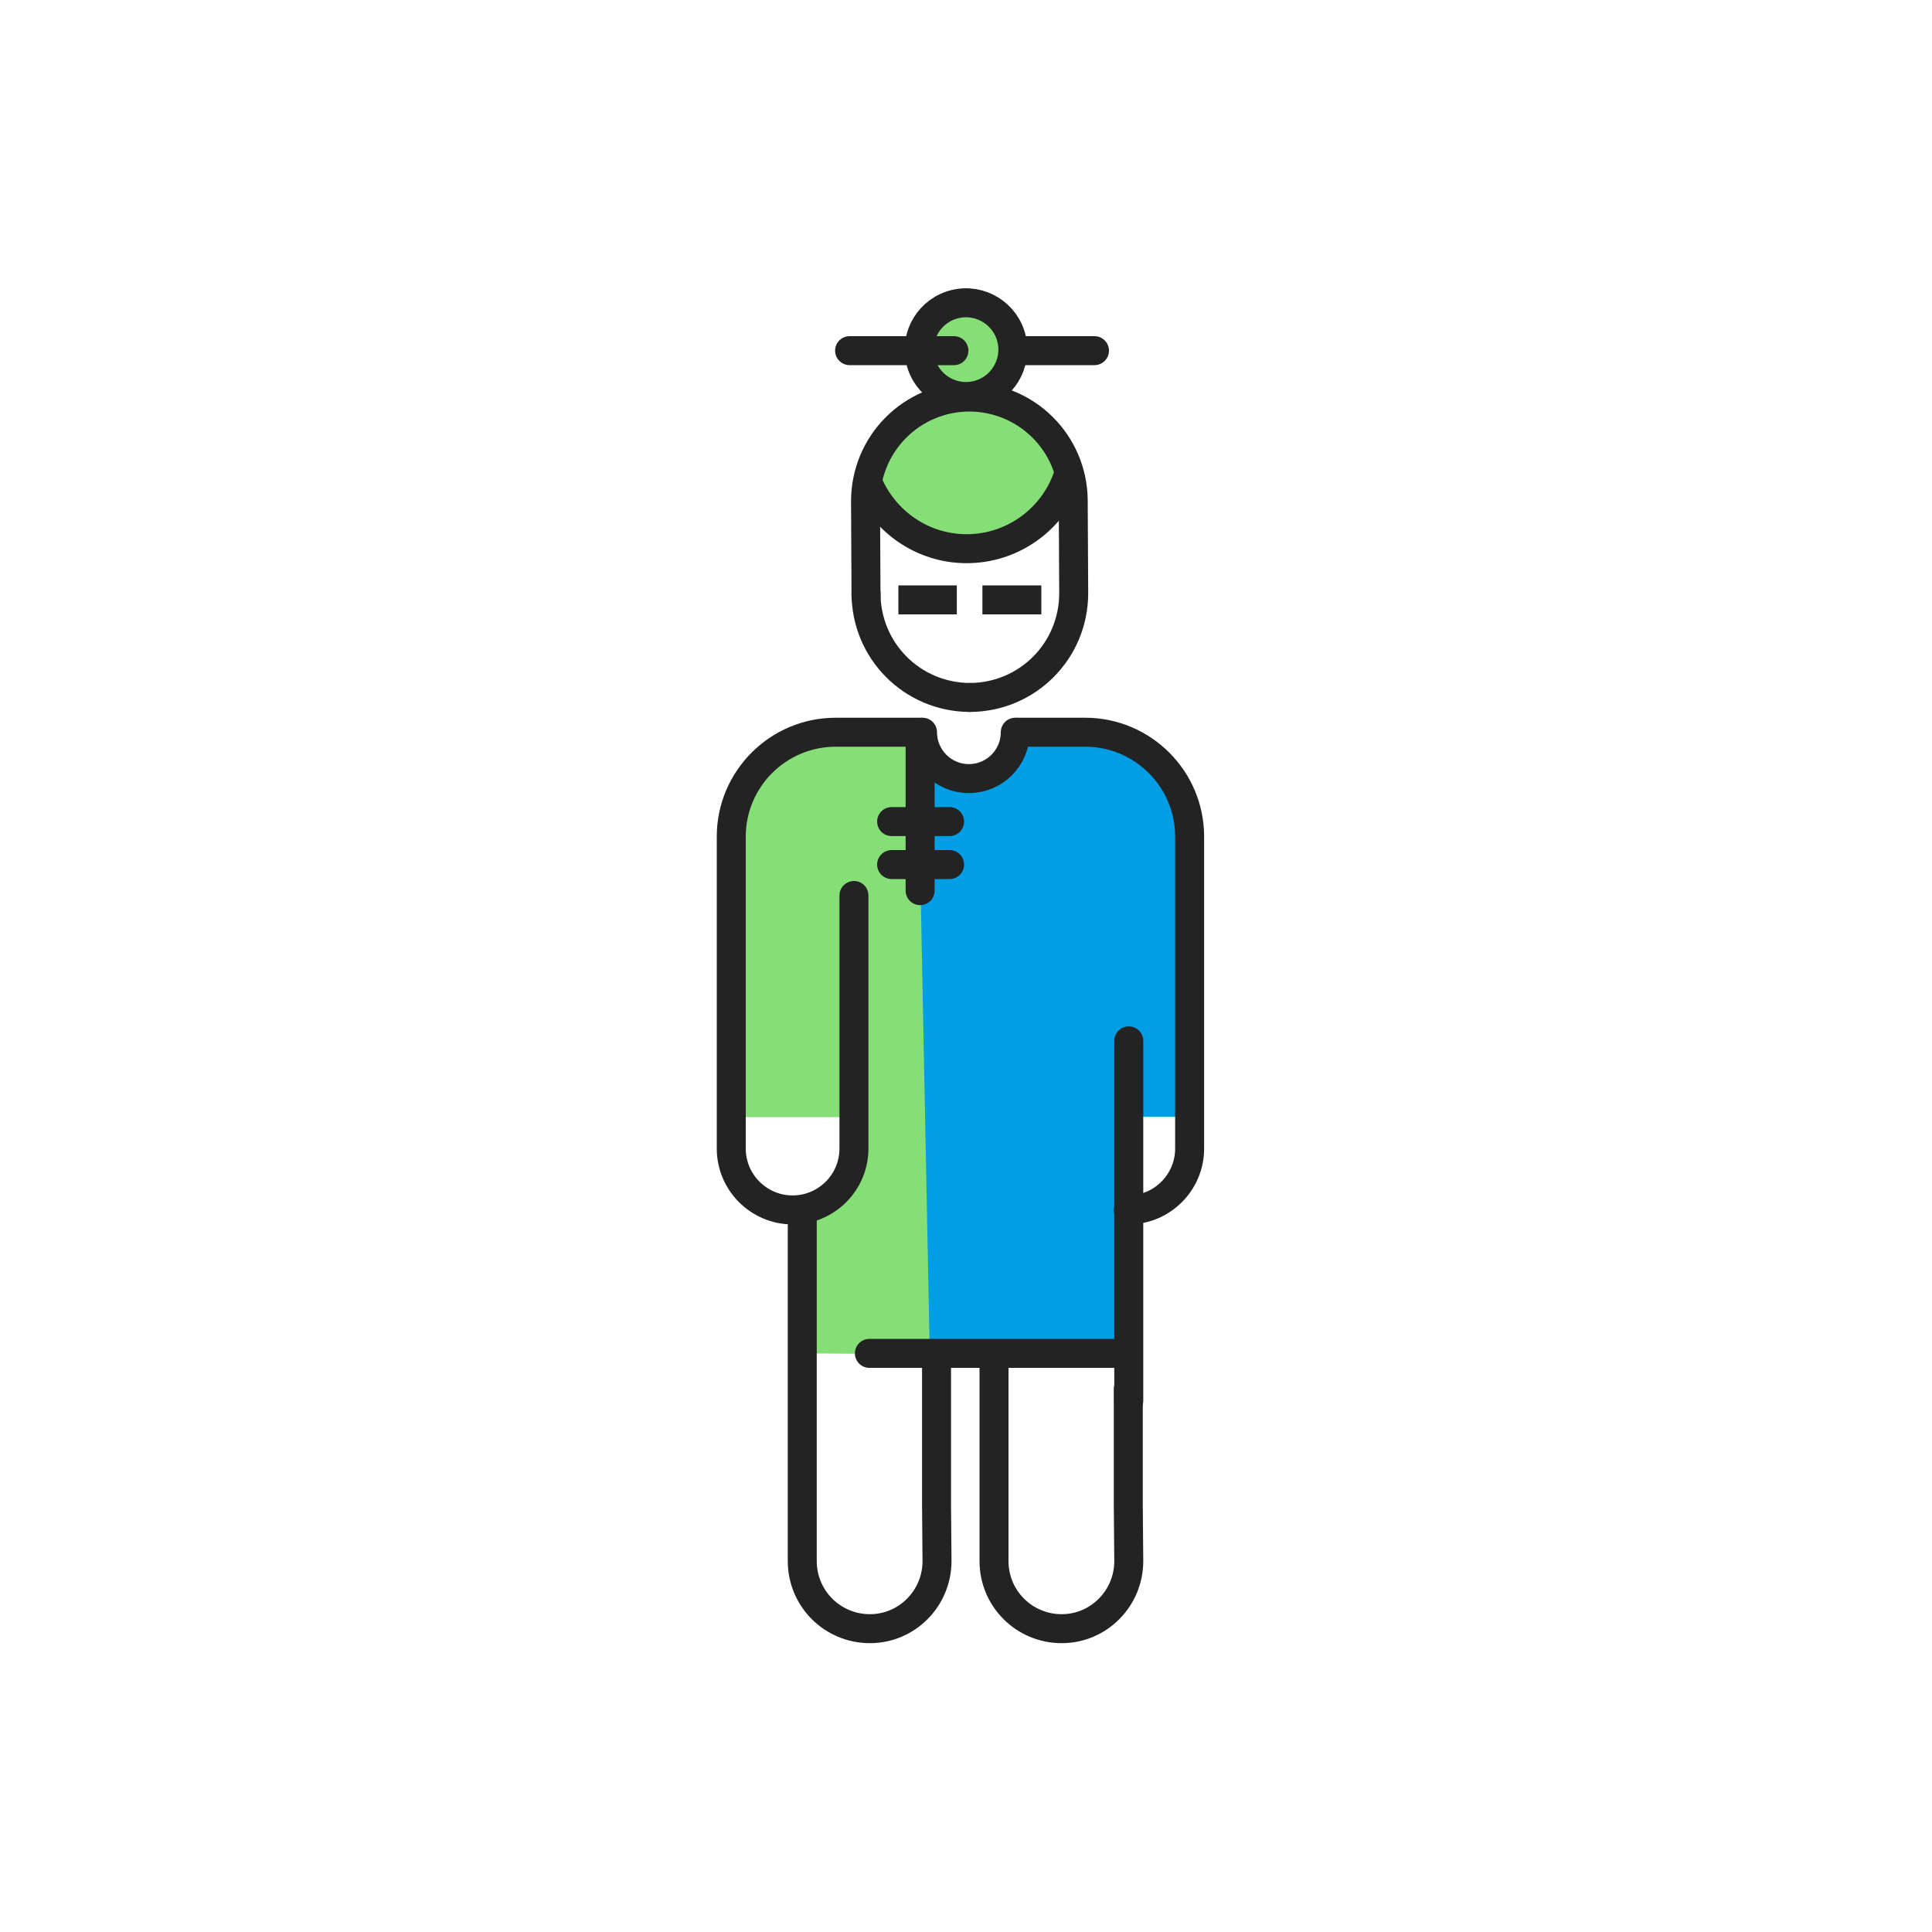 <svg width="400" height="400" viewBox="0 0 400 400" fill="none" xmlns="http://www.w3.org/2000/svg">
<path d="M186 124.2H198.1" stroke="#232323" stroke-width="6" stroke-miterlimit="10"/>
<path d="M203.4 124.2H215.6" stroke="#232323" stroke-width="6" stroke-miterlimit="10"/>
<path d="M197.5 72.6H226.6" stroke="#232323" stroke-width="6" stroke-miterlimit="10" stroke-linecap="round" stroke-linejoin="round"/>
<path d="M180.6 96.6C180.6 96.6 187.5 82.3 199.5 82.3C211.5 82.3 221 95.9 221 95.9C221 95.9 219.9 106.8 205.1 111.3C199.2 113.1 189.7 112.1 181.9 103.6C179.9 101.4 180.6 96.6 180.6 96.6Z" fill="#85DE76"/>
<path d="M221.1 98.6C218.1 107.4 209.7 113.7 199.9 113.6C190.9 113.5 183.2 108 179.8 100.2" stroke="#232323" stroke-width="6" stroke-miterlimit="10"/>
<path d="M232 270C232.7 268.1 231.7 270.1 233.4 268.6C236.8 265.4 230 256 233.7 252.9V231.2H246.2C246.3 228.4 246.2 225.1 246.2 224.4C246.2 220.6 246.7 218.1 246.2 204C246 199.4 248.2 188.6 246.2 184.7C245.2 182.8 247.2 169.3 246.2 167.3C242.8 161.1 242.9 160.8 237.5 155.9C237 153.2 231.5 152.3 229.1 151.6C225.8 150.6 218.5 150.7 215.1 151.6C211.6 152 204.7 161 202.6 161C193.3 161 196 149.3 186.7 151.9C180.8 153.6 173.8 161.4 173.8 166.7C173.8 179.6 178.4 191.9 179.9 204.5C180.6 209.8 180.6 215.2 179.7 220.5C179 223.9 178 227.3 177.7 230.9C177 237.4 177.2 242.3 172.1 246.9C169.7 249.1 167.2 251.3 166.2 254.4C165 259 166.2 264.1 166.7 268.5C167.4 274.3 167.7 271.1 166.2 276.7C165.7 278.9 163.3 277.5 164.8 279.7C167.9 279.7 230.6 279.6 233.8 279.6C236.7 279.7 231.3 272.9 232 270Z" fill="#009EE5"/>
<path d="M187.6 184.8H176.8V235.9H187.6V184.8Z" fill="#009EE5"/>
<path d="M179.3 123.6L179.2 103.8C179.2 91.9 188.7 82.3 200.6 82.2C212.5 82.2 222.1 91.7 222.2 103.6L222.3 122.8C222.3 134.7 212.8 144.3 200.9 144.4" stroke="#232323" stroke-width="6" stroke-miterlimit="10" stroke-linecap="round" stroke-linejoin="round"/>
<path d="M192.5 280.4L190.6 184L189.8 152L165.8 153.2L158.8 161.2L153.9 165.3L152.4 173.1V195.2L152.5 231.3H174.5C174.5 231.3 175.1 251 165.7 251C164.5 251 166.2 280.2 166.2 280.2L192.5 280.4Z" fill="#85DE76"/>
<path d="M176.8 185.4V227.4V237.8C176.8 244.8 171.1 250.5 164.1 250.5C157.1 250.5 151.4 244.8 151.4 237.8V219.2V173.2C151.4 161.3 161.1 151.6 173 151.6H178.5C179 151.6 190.7 151.6 190.7 151.6" stroke="#232323" stroke-width="6" stroke-miterlimit="10" stroke-linecap="round" stroke-linejoin="round"/>
<path d="M233.6 250.5C240.6 250.5 246.3 244.8 246.3 237.8V219.2V173.2C246.3 161.3 236.6 151.6 224.7 151.6H210.6" stroke="#232323" stroke-width="6" stroke-miterlimit="10" stroke-linecap="round" stroke-linejoin="round"/>
<path d="M193.9 280.7V311.7L194 323.2C194 330.9 187.8 337.2 180.1 337.2C172.4 337.2 166.1 331 166.1 323.2V302.7V250.8" stroke="#232323" stroke-width="6" stroke-miterlimit="10" stroke-linecap="round" stroke-linejoin="round"/>
<path d="M233.6 287.6V311.7L233.7 323.2C233.7 330.9 227.5 337.2 219.8 337.2C212.1 337.2 205.8 331 205.8 323.2V302.7V280.7" stroke="#232323" stroke-width="6" stroke-miterlimit="10" stroke-linecap="round" stroke-linejoin="round"/>
<path d="M233.7 290V215.5" stroke="#232323" stroke-width="6" stroke-miterlimit="10" stroke-linecap="round" stroke-linejoin="round"/>
<path d="M232.4 280.2H180" stroke="#232323" stroke-width="6" stroke-miterlimit="10" stroke-linecap="round" stroke-linejoin="round"/>
<path d="M179.3 122.8C179.3 134.7 188.8 144.3 200.7 144.4" stroke="#232323" stroke-width="6" stroke-miterlimit="10" stroke-linecap="round" stroke-linejoin="round"/>
<path d="M202.231 81.831C207.445 80.6 210.673 75.375 209.442 70.162C208.211 64.948 202.987 61.72 197.773 62.951C192.559 64.182 189.331 69.406 190.562 74.62C191.793 79.833 197.018 83.062 202.231 81.831Z" fill="#85DE76" stroke="#232323" stroke-width="6" stroke-miterlimit="10"/>
<path d="M191 151.6C191 156.9 195.3 161.2 200.6 161.2C205.9 161.2 210.2 156.9 210.2 151.6" stroke="#232323" stroke-width="6" stroke-miterlimit="10" stroke-linecap="round" stroke-linejoin="round"/>
<path d="M190.5 151.8V184.4" stroke="#232323" stroke-width="6" stroke-miterlimit="10" stroke-linecap="round" stroke-linejoin="round"/>
<path d="M184.6 170.1H196.6" stroke="#232323" stroke-width="6" stroke-miterlimit="10" stroke-linecap="round" stroke-linejoin="round"/>
<path d="M184.6 179H196.6" stroke="#232323" stroke-width="6" stroke-miterlimit="10" stroke-linecap="round" stroke-linejoin="round"/>
<path d="M175.9 72.6H197.5" stroke="#232323" stroke-width="6" stroke-miterlimit="10" stroke-linecap="round" stroke-linejoin="round"/>
</svg>
